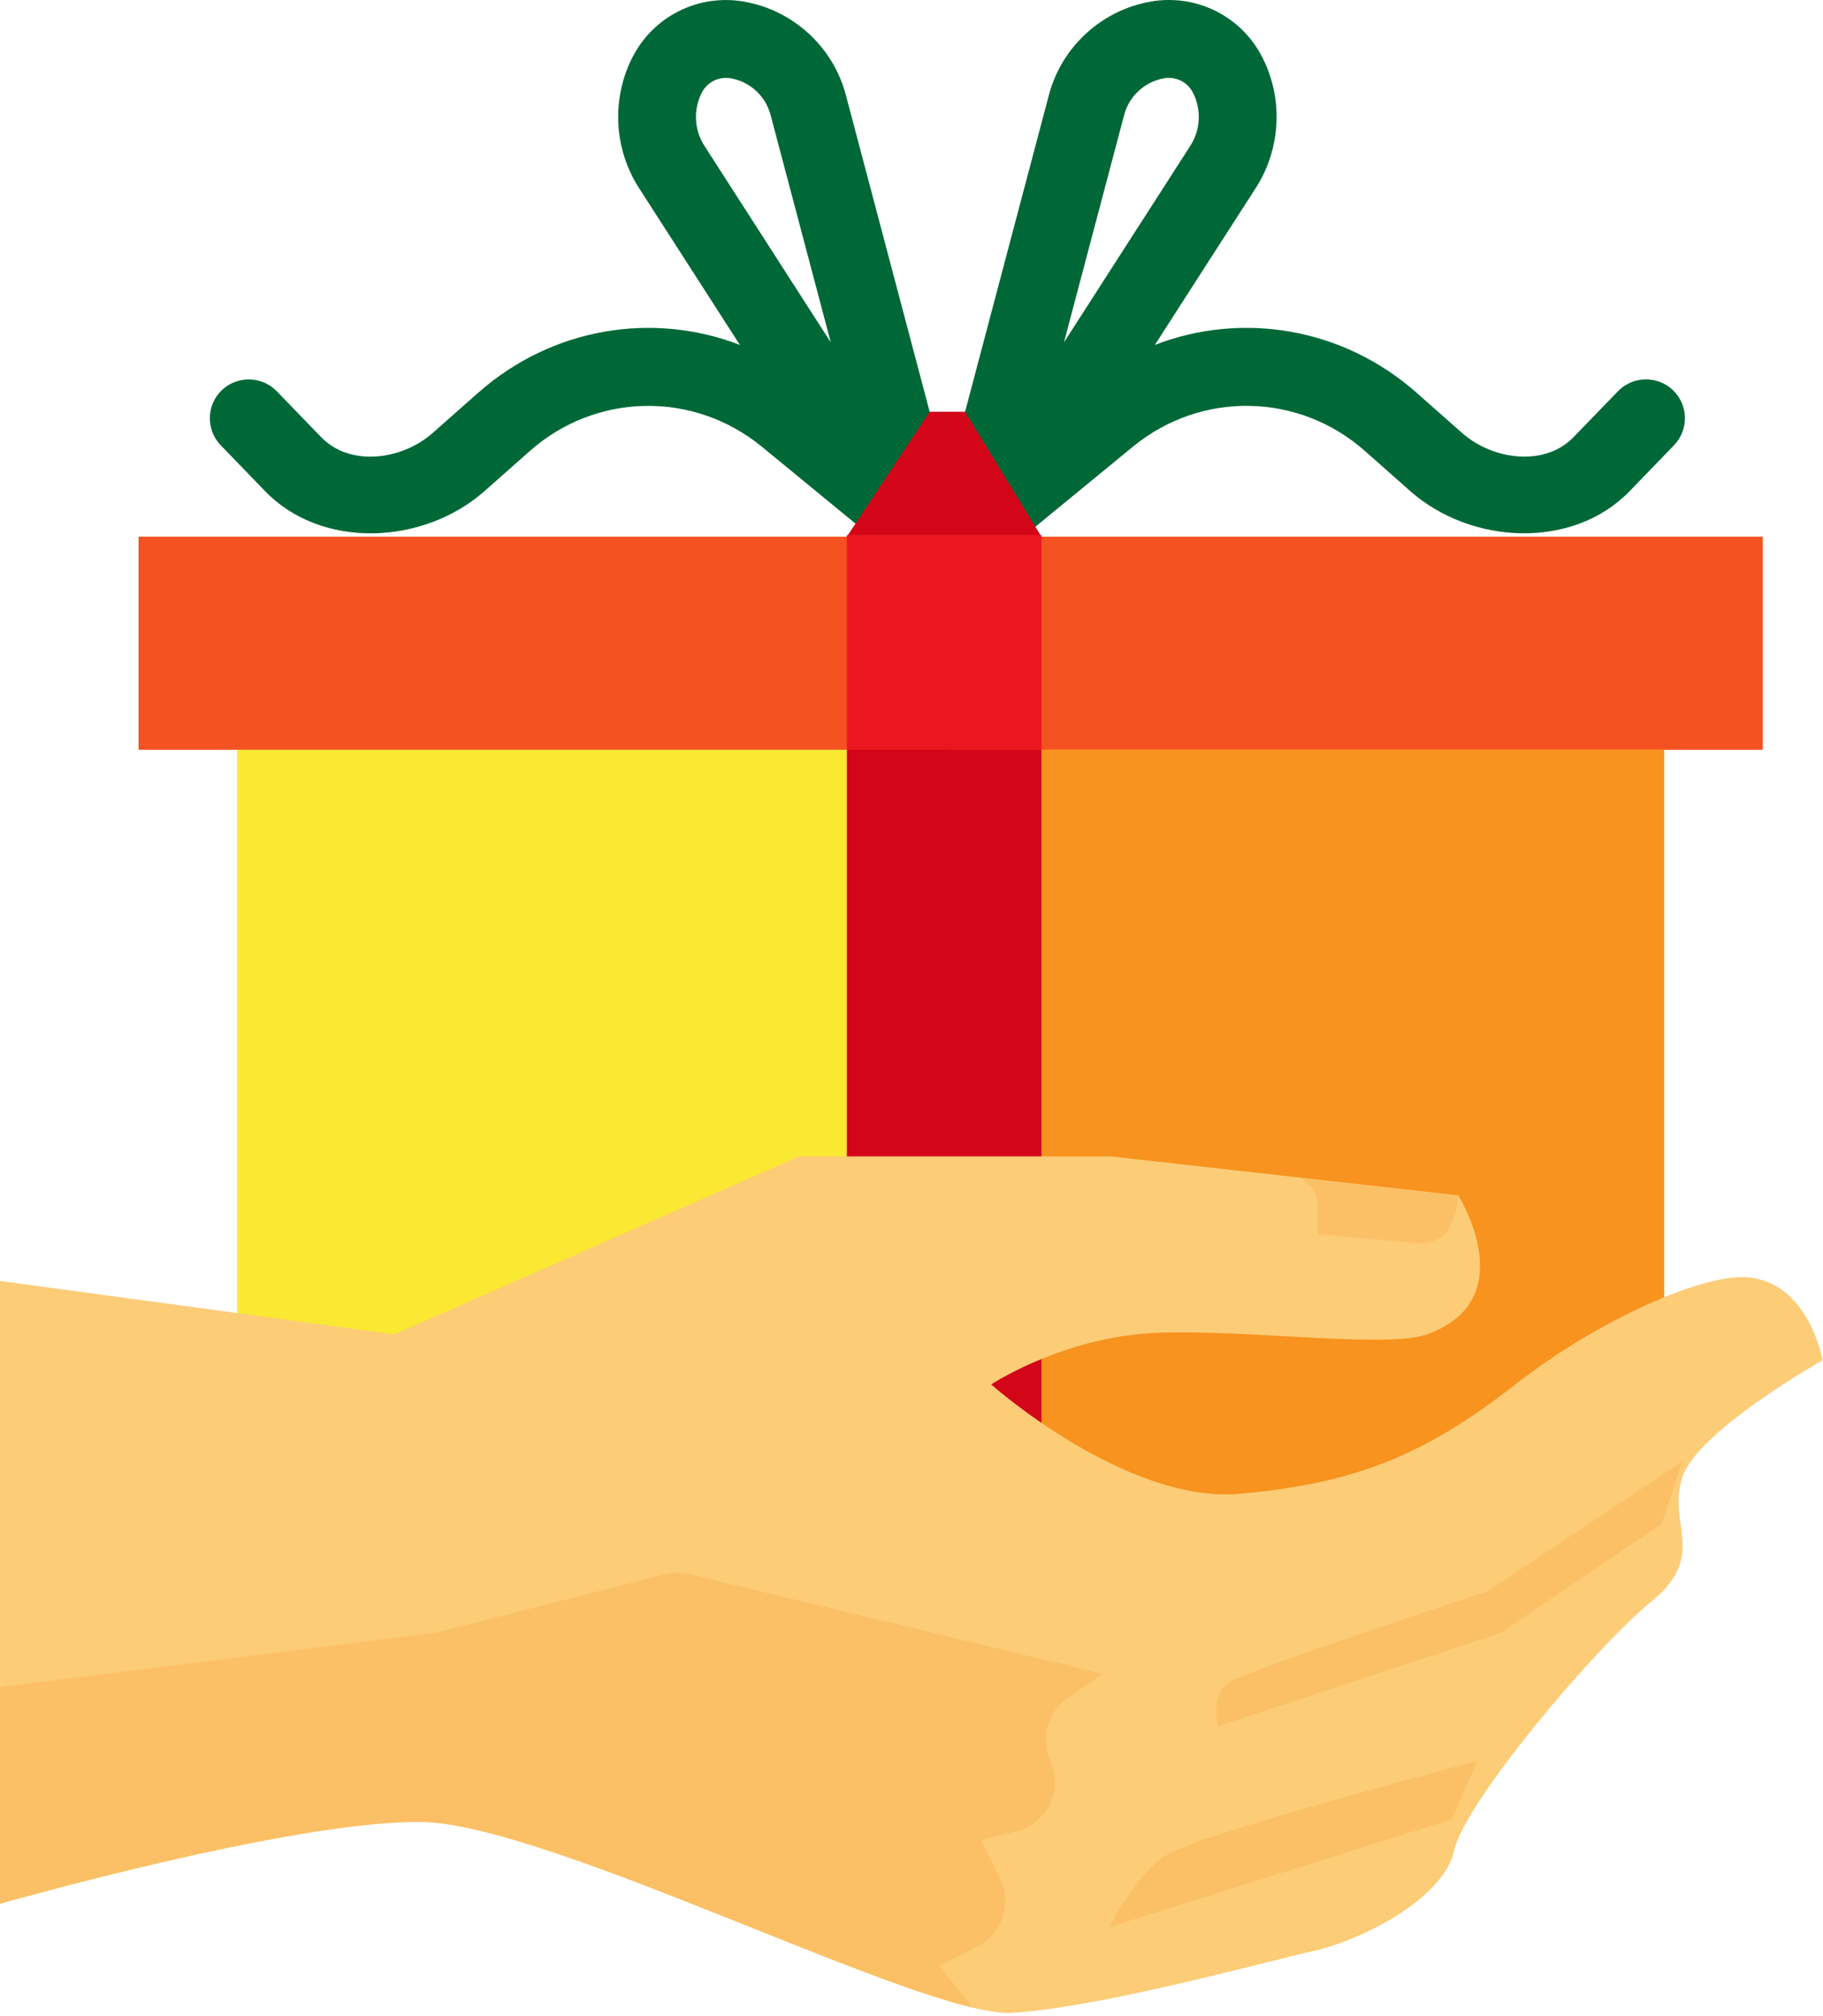 <svg width="511" height="565" viewBox="0 0 511 565" fill="none" xmlns="http://www.w3.org/2000/svg">
<path d="M494.121 150.392H38.835V210.112H494.121V150.392Z" fill="#F45221"/>
<path d="M466.472 210.112H66.466V427.031H466.472V210.112Z" fill="#FBE833"/>
<path d="M275.554 149.931C274.632 149.931 273.692 149.811 272.762 149.562C266.948 148.024 263.475 142.053 265.004 136.23L294.017 26.61C297.583 13.113 308.795 2.84 322.551 0.445C335.339 -1.785 348.016 4.517 353.894 16.171C359.754 27.725 359.045 41.702 352.033 52.629L323.721 96.65C348.182 87.225 376.375 91.804 397.031 110.018L409.801 121.305C418.545 129.026 433.083 130.831 441.117 122.466L453.546 109.622C457.72 105.32 464.657 105.209 468.969 109.364C473.299 113.547 473.419 120.448 469.227 124.787L456.817 137.622C441.016 154.003 412.51 152.768 395.345 137.658L382.576 126.363C364.048 109.982 336.684 109.484 317.566 125.175L290.433 147.443C287.31 149.995 283.118 150.603 279.524 149.175C278.281 149.663 276.936 149.931 275.554 149.931ZM327.627 21.828C327.185 21.828 326.743 21.865 326.301 21.939C320.902 22.879 316.516 26.896 315.116 32.184L298.237 95.941L333.671 40.836C336.518 36.404 336.804 30.729 334.418 26.03C333.1 23.404 330.474 21.828 327.627 21.828Z" fill="#006837"/>
<path d="M251.589 149.185C247.996 150.613 243.804 150.014 240.681 147.453L213.547 125.184C194.42 109.494 167.066 109.991 148.538 126.373L135.769 137.668C118.604 152.778 90.107 154.012 74.297 137.631L61.887 124.797C57.695 120.457 57.815 113.557 62.145 109.374C66.457 105.219 73.394 105.329 77.568 109.632L89.997 122.475C98.022 130.841 112.569 129.035 121.313 121.314L134.082 110.028C154.739 91.804 182.931 87.225 207.393 96.66L179.08 52.638C172.078 41.711 171.36 27.744 177.219 16.181C183.097 4.526 195.784 -1.776 208.563 0.454C222.319 2.849 233.531 13.122 237.097 26.62L266.11 136.24C267.648 142.063 264.165 148.033 258.352 149.572C257.412 149.82 256.482 149.94 255.56 149.94C254.178 149.931 252.833 149.664 251.589 149.185ZM196.687 26.03C194.301 30.729 194.586 36.404 197.433 40.836L232.868 95.941L215.989 32.184C214.589 26.896 210.212 22.879 204.804 21.939C204.362 21.866 203.92 21.829 203.477 21.829C200.64 21.829 198.014 23.404 196.687 26.03Z" fill="#006837"/>
<path d="M291.925 150.392H237.382L260.59 115.39H270.522L291.925 150.392Z" fill="#D30519"/>
<path d="M291.925 149.94H237.382V210.112H291.925V149.94Z" fill="#EA1620"/>
<path d="M466.481 210.112H266.479V427.178H466.481V210.112Z" fill="#F7931E"/>
<path d="M291.925 210.112H237.382V427.178H291.925V210.112Z" fill="#D30519"/>
<path d="M0 358.972L110.551 373.944L224.004 324.063H311.282L408.74 334.971C408.74 334.971 427.213 364.122 400.015 373.944C387.946 378.302 341.833 371.456 318.56 373.944C295.287 376.431 277.828 387.976 277.828 387.976C277.828 387.976 315.649 421.522 347.647 418.61C379.645 415.699 399.048 408.033 424.744 387.976C448.302 369.577 477.61 356.927 489.762 357.94C507.222 359.396 510.852 381.213 510.852 381.213C510.852 381.213 475.942 400.847 471.575 413.939C467.208 427.031 478.845 435.756 462.85 448.848C446.847 461.94 410.482 505.169 407.58 518.667C404.668 532.164 381.395 543.801 368.303 546.712C355.211 549.624 308.379 562.614 283.651 564.07C258.922 565.526 154.194 510.919 117.829 510.587C81.464 510.255 0.009 533.528 0.009 533.528V358.972H0Z" fill="#FCCC77"/>
<path opacity="0.2" d="M263.271 550.978L274.097 545.367C280.998 541.783 283.752 533.325 280.27 526.369L274.907 515.654L284.886 513.194C293.546 511.057 298.125 501.585 294.421 493.477C291.547 487.194 293.611 479.75 299.304 475.843L309.144 469.081L193.13 441.118C190.873 440.575 188.523 440.593 186.275 441.164L123.016 457.343C122.464 457.481 121.902 457.592 121.331 457.665L0 472.757V533.519C0 533.519 81.455 510.246 117.82 510.578C150.076 510.872 236 553.788 272.291 562.486C271.987 562.016 271.803 561.509 271.443 561.057L263.271 550.978Z" fill="#F7931E"/>
<path opacity="0.2" d="M344.34 471.559C348.707 468.343 417.024 445.909 417.024 445.909L471.567 409.572L465.744 427.031L420.654 457.573L341.382 483.757C341.382 483.757 339.134 475.392 344.34 471.559Z" fill="#F7931E"/>
<path opacity="0.2" d="M327.967 519.312C340.479 512.77 414.149 493.496 414.149 493.496L406.879 509.859L310.932 540.042C310.932 540.042 319.012 523.992 327.967 519.312Z" fill="#F7931E"/>
<path opacity="0.2" d="M366.478 331.756C366.478 331.756 369.39 332.843 369.39 338.297C369.39 343.752 369.39 345.935 369.39 345.935L394.846 348.119C394.846 348.119 399.573 349.574 403.94 346.663C408.307 343.752 408.74 334.971 408.74 334.971L364.571 330.024L366.478 331.756Z" fill="#F7931E"/>
</svg>
